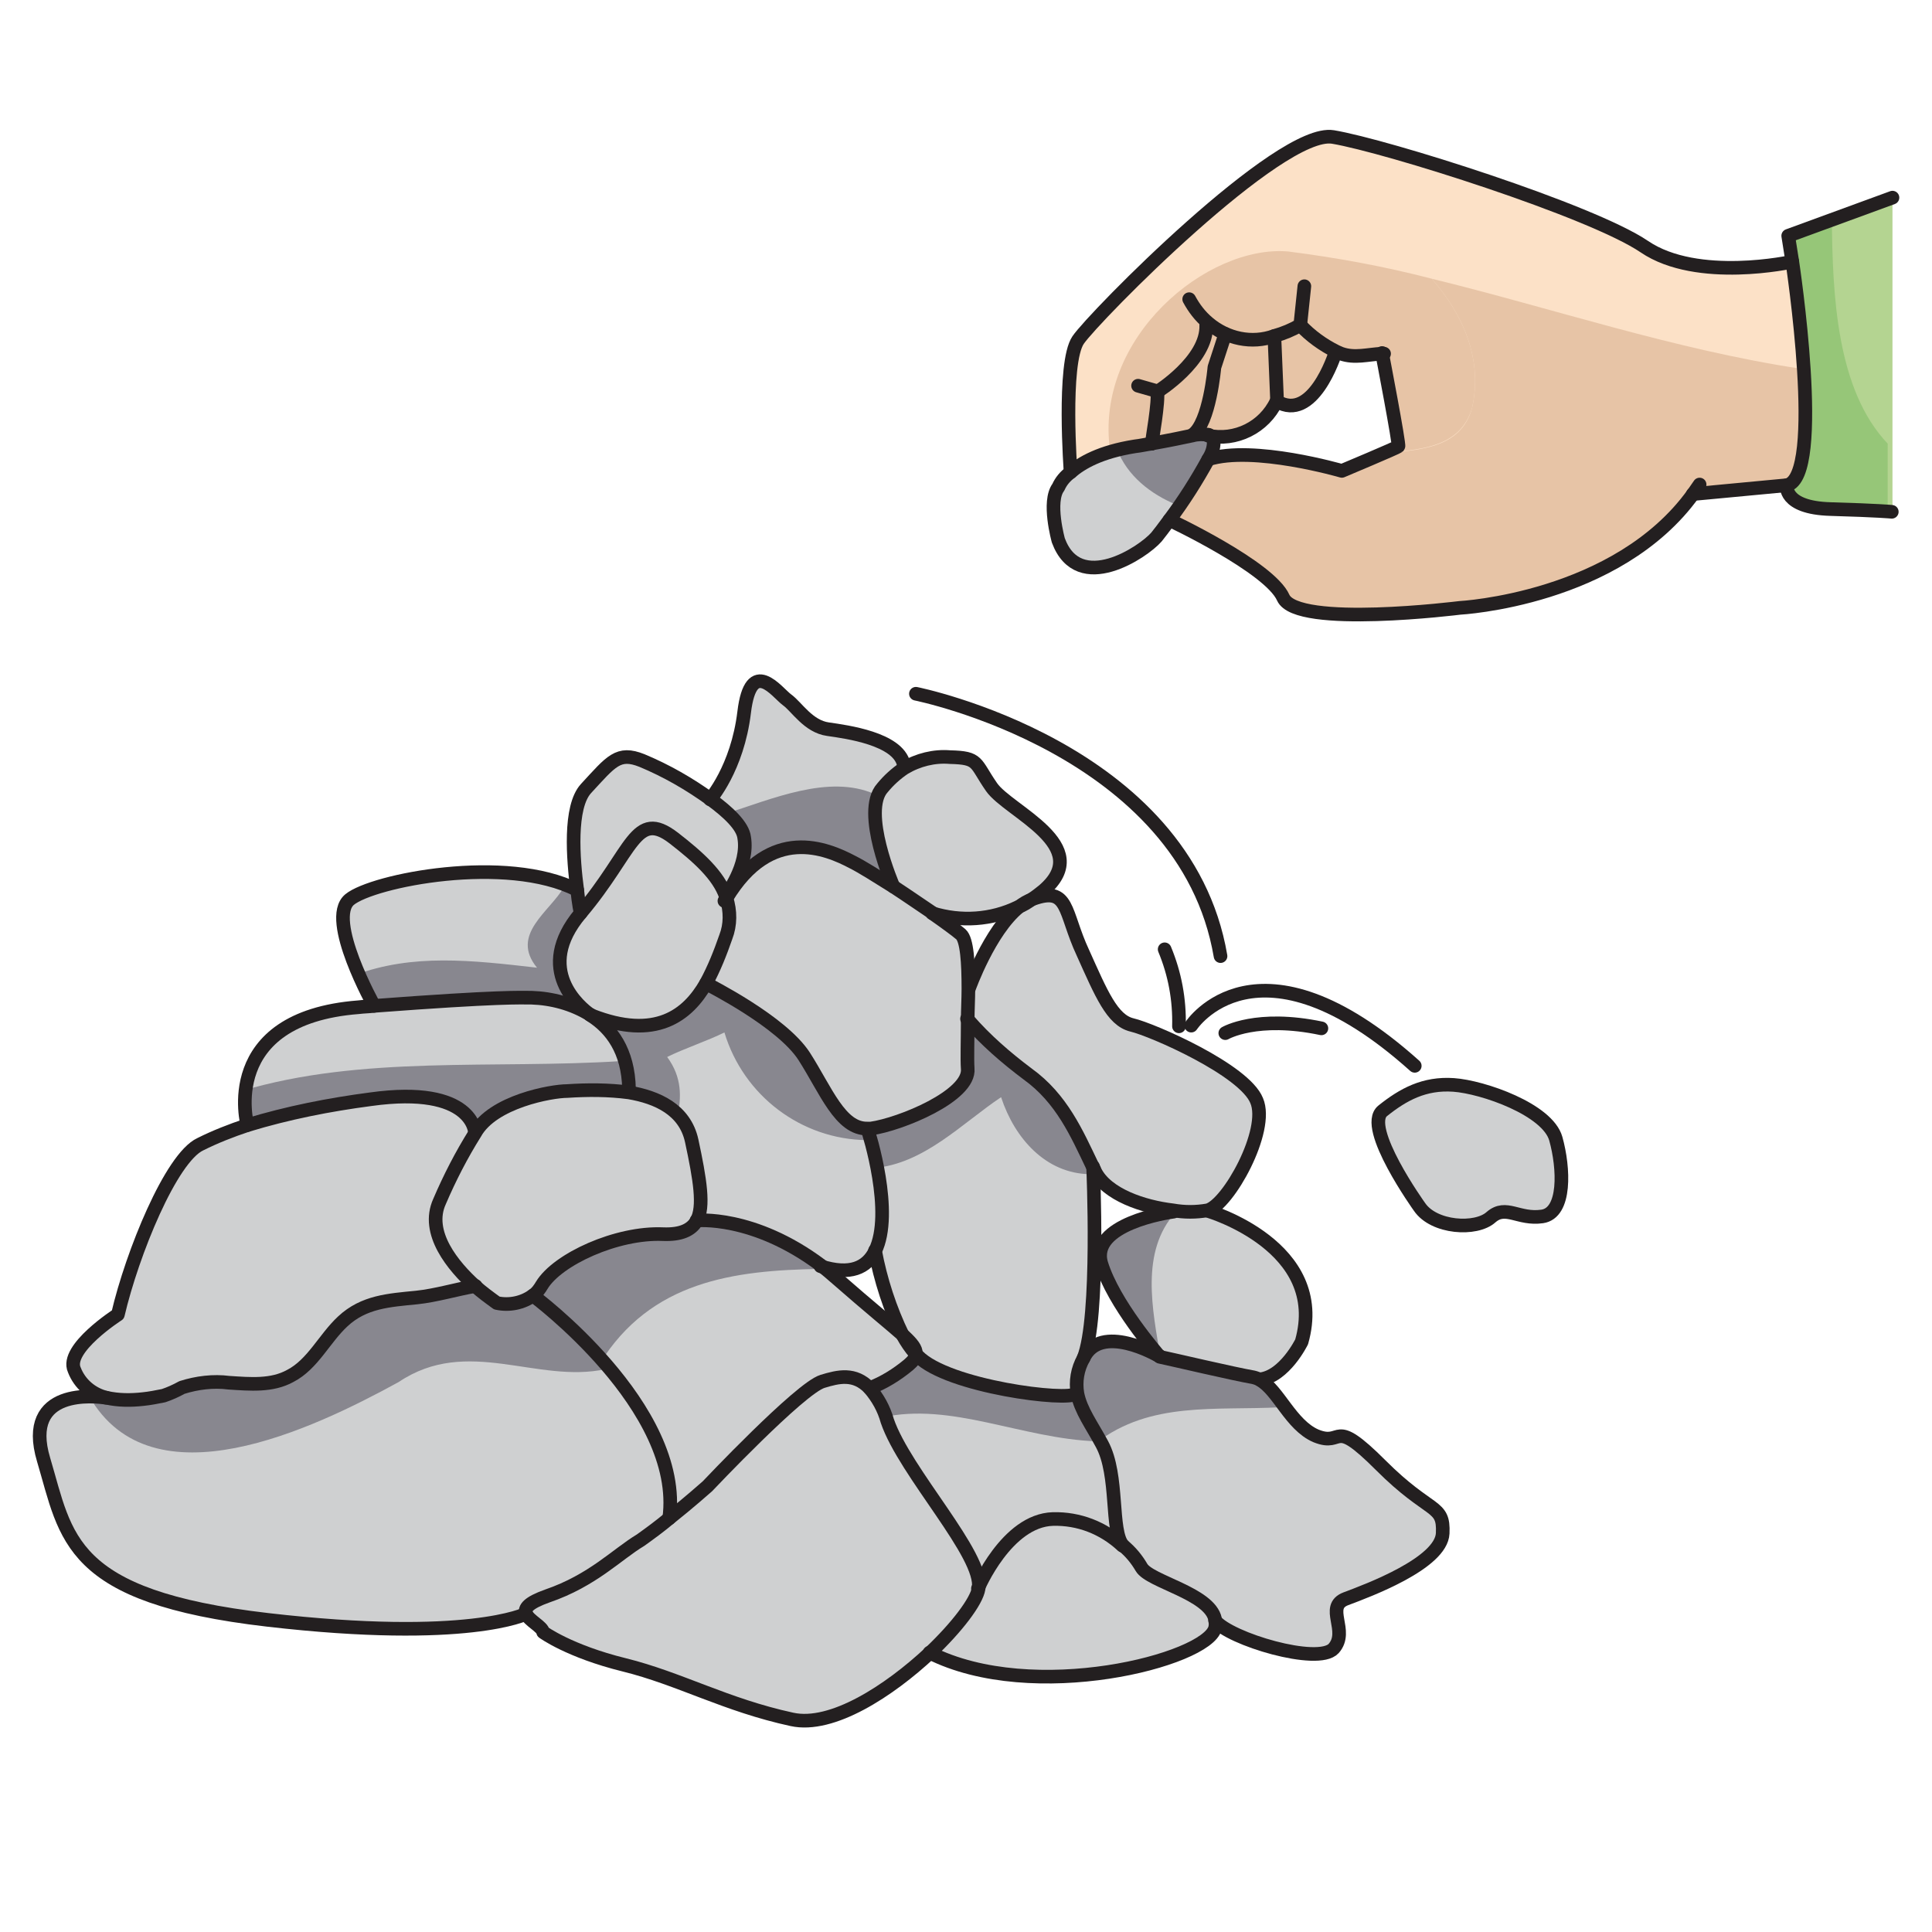 <?xml version="1.0" encoding="utf-8"?>
<!-- Generator: Adobe Illustrator 24.1.2, SVG Export Plug-In . SVG Version: 6.00 Build 0)  -->
<svg version="1.1" id="Layer_1" xmlns="http://www.w3.org/2000/svg" xmlns:xlink="http://www.w3.org/1999/xlink" x="0px" y="0px"
	 viewBox="0 0 283.5 283.5" style="enable-background:new 0 0 283.5 283.5;" xml:space="preserve">
<style type="text/css">
	.st0{fill:#CFD0D1;}
	.st1{fill:#B4D491;}
	.st2{fill:#FCE1C7;}
	.st3{fill:#88878F;}
	.st4{fill:#96C678;}
	.st5{fill:#E7C4A6;}
	.st6{fill:none;stroke:#231F20;stroke-width:2;stroke-linecap:round;stroke-linejoin:round;}
</style>
<path class="st0" d="M178.1,64.9c0,0.9-0.3,1.7-0.8,2.5c-1.7,3.1-3.6,6.1-5.7,8.9c-0.8,1.1-1.5,2-1.9,2.5
	c-1.9,2.2-11.4,8.6-14.4,0.5c0,0-1.6-5.7,0-7.8c0.4-0.9,1-1.6,1.8-2.2c1.6-1.4,4.4-3,9.4-3.8c0.9-0.1,1.7-0.3,2.5-0.4v0
	c2.8-0.5,4.7-0.9,6.1-1.2c0.7-0.2,1.5-0.2,2.3-0.1h0C177.8,64,178,64.3,178.1,64.9z"/>
<path class="st0" d="M228.3,167.2c1.2,4.4,1.5,10.9-2,11.4c-3.6,0.5-5.3-1.8-7.5,0.1c-2.2,1.9-8.4,1.5-10.5-1.5
	c0,0-8.4-11.7-5.4-14.1c3-2.4,6.1-4.1,10.4-3.8C217.6,159.6,227.1,162.8,228.3,167.2z"/>
<path class="st0" d="M178.3,237.6c0.1,0.4,0.1,0.9,0,1.3c-1.2,4.7-26.7,11.3-41.9,3.6c3.9-3.7,6.8-7.5,7.1-9.4c0,0,4.2-10,11-10.2
	c3.8-0.1,7.4,1.3,10.2,3.9c0,0,0,0,0.1,0.1c1.1,0.9,2,2,2.7,3.2C168.7,232.1,177.5,233.9,178.3,237.6z"/>
<path class="st0" d="M202.6,214.9c7.3,7.3,9.3,5.6,9.1,10c-0.2,4.4-11,8.4-14.2,9.6s0.5,4.7-1.8,7.3s-15.3-1.4-17.4-4.1
	c-0.8-3.7-9.6-5.5-10.8-7.6c-0.8-1.2-1.7-2.3-2.7-3.2c0,0,0,0-0.1-0.1c-1.8-2.1-0.6-10.3-3-14.8c-1.5-2.8-3.1-4.9-3.6-7.4
	c-0.3-1.8,0-3.6,0.9-5.2c2.5-5.3,10.9-0.4,10.9-0.4s0.1,0,0.3,0.1l0,0c1.9,0.4,10.8,2.5,13.7,3c0.4,0.1,0.7,0.2,1,0.4
	c2.7,1.5,4.5,6.6,8.2,8.2C197.3,212.4,195.3,207.6,202.6,214.9z"/>
<path class="st0" d="M177.3,177.7c0,0,17.7,5.2,13.7,19.2c0,0-2.5,5.1-6.1,5.5c-0.3-0.2-0.7-0.3-1-0.4c-2.9-0.5-11.8-2.6-13.7-3l0,0
	c-0.3-0.4-6.8-7.7-8.5-13.6c-1.8-5.9,9.8-7.5,10.5-7.6C173.9,178,175.6,178,177.3,177.7z"/>
<path class="st0" d="M172.2,177.8c-4.3-0.5-9.7-2.3-11.4-5.7c-0.1-0.3-0.3-0.6-0.4-0.8c-2.3-4.8-4.5-9.9-9.5-13.5
	c-3.2-2.4-6.2-5-8.8-8c0-1.6,0.1-3.2,0.1-4.7h0c0,0,3-8.4,7.3-11.9c0.7-0.4,1.4-0.8,2.1-1.2c5.3-1.9,4.5,1.9,7.3,7.9
	c2.7,6,4.3,9.9,7.2,10.6c3,0.7,16.5,6.6,18.3,11.1c1.9,4.4-4.2,15.3-7.2,16.1C175.6,178,173.9,178,172.2,177.8z"/>
<path class="st0" d="M145.5,115.5c2.5,3.6,15.3,8.6,7.6,15.2c-0.5,0.4-1,0.8-1.6,1.2c-0.8,0.3-1.5,0.7-2.1,1.2
	c-3.9,1.9-8.4,2.2-12.6,0.9c0,0,0,0,0,0c-1.8-1.2-3.8-2.6-5.8-3.9c0,0-4.8-11-1.6-14.5c0.9-1.1,2-2.1,3.2-2.9c2-1.2,4.4-1.8,6.7-1.6
	C143.6,111.2,142.9,111.9,145.5,115.5z"/>
<path class="st0" d="M125.2,126.5c-3.8-2-12-5.5-18.5,5.3c0-0.1-0.1-0.2-0.1-0.3c0,0,3.4-4.4,2.7-8.5c-0.3-1.7-2.4-3.8-4.9-5.6l0,0
	c0,0,4-4.5,5-12.8c1-8.3,4.8-2.9,6.3-1.8c1.4,1,3.1,3.9,6,4.3c2.8,0.4,10.2,1.4,11.1,5.1l0.1,0.6c-1.2,0.8-2.3,1.8-3.2,2.9
	c-3.1,3.6,1.6,14.5,1.6,14.5C128.8,128.6,126.5,127.3,125.2,126.5z"/>
<path class="st0" d="M159,199.4c-0.9,1.6-1.2,3.4-0.9,5.2l-0.1,0c-1.1,1.1-18.8-1.1-23.2-5.5c-0.1-0.1-0.3-0.3-0.4-0.4
	c0-0.7-0.6-1.5-1.8-2.6c-2-4-3.3-8.2-4.1-12.5c2.8-5.5-1-17.4-1.1-17.8c0.2,0,0.4,0,0.5,0c4.3-0.6,14.6-4.8,14.2-8.8
	c-0.1-1.4,0-4.1,0-7c2.7,3,5.6,5.6,8.8,8c5,3.6,7.1,8.6,9.5,13.5C160.4,171.2,161.4,193.5,159,199.4z"/>
<path class="st0" d="M161.7,212c2.4,4.5,1.2,12.7,3,14.8c-2.7-2.6-6.4-4-10.2-3.9c-6.8,0.3-11,10.2-11,10.2
	c0.8-4.9-10.8-17-13.4-24.6c-0.5-1.8-1.4-3.4-2.6-4.8c2.1-0.8,4-1.9,5.7-3.4c0.7-0.6,1.1-1.1,1.1-1.7c0.1,0.1,0.2,0.3,0.4,0.4
	c4.4,4.5,22.1,6.7,23.2,5.5l0.1,0C158.6,207,160.2,209.1,161.7,212z"/>
<path class="st0" d="M130.1,208.5c2.6,7.6,14.2,19.7,13.4,24.6c-0.3,1.9-3.2,5.7-7.1,9.4c-6,5.6-14.4,11.1-20.3,9.8
	c-9.7-2.1-16.5-6-24.6-8c-8-2-11.9-4.8-11.9-4.8c-0.1-0.8-2.1-1.7-2.5-2.7c-0.3-0.8,0.3-1.6,3.1-2.6c6.7-2.3,10.2-6.1,13.7-8.2
	c1.5-1,2.9-2,4.3-3.1v0c2.9-2.3,5.6-4.7,5.6-4.7s13.6-14.4,16.9-15.4c2.3-0.7,4.7-1.3,6.9,1C128.7,205.1,129.6,206.8,130.1,208.5z"
	/>
<path class="st0" d="M134.4,198.6c0,0.6-0.4,1.1-1.1,1.7c-1.7,1.4-3.6,2.6-5.7,3.4c-2.2-2.3-4.6-1.7-6.9-1
	c-3.3,1-16.9,15.4-16.9,15.4s-2.7,2.4-5.6,4.7c2.1-16.3-20-32.7-20-32.7c0.5-0.4,1-1,1.3-1.6c2.2-3.9,11-7.8,17.8-7.5
	c2.6,0.1,4.1-0.5,4.9-1.9c0,0,8.3-0.9,18.3,6.6c0.8,0.6,1.6,1.3,2.4,2c4.8,4.2,7.9,6.7,9.7,8.3C133.1,197,133.7,197.8,134.4,198.6z"
	/>
<path class="st0" d="M142.1,149.8c-0.1,2.9-0.2,5.6,0,7c0.4,4-9.9,8.2-14.2,8.8c-0.2,0-0.4,0-0.5,0c-4,0.1-6.1-5.6-9.3-10.6
	c-3.3-5.1-13.9-10.5-14.4-10.7c1.2-2.2,2.1-4.4,2.9-6.8c0.7-1.8,0.8-3.9,0.1-5.7c6.6-10.7,14.8-7.2,18.5-5.3c1.4,0.7,3.6,2.1,6,3.6
	c2,1.3,4,2.6,5.8,3.9c0,0,0,0,0,0c1.9,1.3,3.5,2.5,4.2,3.1c0.9,0.8,1.1,4.2,1.1,8C142.2,146.6,142.1,148.2,142.1,149.8z"/>
<path class="st0" d="M127.3,165.7c0.2,0.5,3.9,12.3,1.1,17.8c-1.2,2.4-3.6,3.6-8,2.2c-9.9-7.5-18.3-6.6-18.3-6.6
	c1.2-2.2,0.5-6.2-0.7-11.8c-1-4.6-5.1-6.4-9.2-7.1l0.1-0.3c-0.1-5.6-2.6-8.9-5.6-10.8c9.4,3.7,14.1,0,16.8-4.7
	c0.5,0.3,11.1,5.6,14.4,10.7C121.2,160.1,123.3,165.7,127.3,165.7z"/>
<path class="st0" d="M84.6,130.6c-0.6-4.5-1.2-12.2,1.3-14.9c3.7-4,4.7-5.5,8.2-4.1c3.6,1.5,6.9,3.4,10.1,5.7
	c2.6,1.9,4.7,3.9,4.9,5.6c0.7,4.1-2.7,8.5-2.7,8.5c-1.2-3-4.1-5.7-7.6-8.5c-5.7-4.5-6,1.8-13.7,11C85.2,134,84.9,132.6,84.6,130.6z"
	/>
<path class="st0" d="M106.6,131.8c0.6,1.9,0.6,3.9-0.1,5.7c-0.8,2.3-1.7,4.6-2.9,6.8c-2.7,4.7-7.4,8.4-16.8,4.7c0,0,0,0,0,0
	c0,0,0,0,0,0c0,0-0.1-0.1-0.2-0.1c0,0,0,0,0,0c-1.4-1-8.4-6.6-1.4-14.9c7.7-9.1,8-15.4,13.7-11c3.6,2.8,6.5,5.4,7.6,8.5
	C106.5,131.6,106.6,131.7,106.6,131.8z"/>
<path class="st0" d="M86.5,148.9c-2.6-1.5-5.6-2.4-8.6-2.5c-1.6,0-4.5-0.2-23.1,1.2c0,0-7.1-12.7-3.6-15.6c3.4-2.8,23-6.7,33.4-1.4
	c0.3,2,0.5,3.4,0.5,3.4C78.2,142.3,85.2,147.9,86.5,148.9z"/>
<path class="st0" d="M54.4,161.3c-6.1,0.8-12.2,2-18.1,3.8v0c0,0-4.3-15.7,16.3-17.3c0.8-0.1,1.6-0.1,2.3-0.2
	c18.6-1.4,21.5-1.2,23.1-1.2c3,0.1,6,0.9,8.6,2.5c0,0,0,0,0,0c0.1,0,0.1,0.1,0.2,0.1c0,0,0,0,0,0l0,0c0,0,0,0,0,0
	c2.9,1.9,5.5,5.2,5.6,10.8l-0.1,0.3c-3-0.4-6.1-0.4-9.1-0.2c-2.2,0-10.9,1.5-13.5,6.2C69.7,166.2,69.5,159.2,54.4,161.3z"/>
<path class="st0" d="M101.5,167.3c1.2,5.6,1.9,9.7,0.7,11.8c-0.8,1.3-2.3,2-4.9,1.9c-6.8-0.3-15.5,3.7-17.8,7.5
	c-0.3,0.6-0.8,1.2-1.3,1.6c-1.5,1.1-3.5,1.5-5.3,1.1c-1.1-0.8-2.2-1.6-3.2-2.5c-3.2-2.9-7.3-7.8-5.2-12.4c1.5-3.5,3.2-6.8,5.2-10
	c2.6-4.7,11.3-6.2,13.5-6.2c3-0.2,6.1-0.2,9.1,0.2C96.4,160.8,100.5,162.7,101.5,167.3z"/>
<path class="st0" d="M15.5,205.1c-2.2-0.5-4-2-4.7-4.1c-1.4-3.1,6.4-8.1,6.4-8.1c2.1-9,7.9-22.9,12.1-25c2.2-1.1,4.6-2,6.9-2.8
	c5.9-1.8,12-3.1,18.1-3.8c15.1-2.1,15.3,4.9,15.3,4.9c-2,3.2-3.7,6.6-5.2,10c-2.2,4.7,2,9.6,5.2,12.4c-2.9,0.5-5.7,1.4-8.7,1.7
	c-4,0.4-7.7,0.7-10.8,3.5c-2.8,2.5-4.4,6.3-7.7,8c-2.7,1.4-6,1.1-9,1c-2.3-0.3-4.7,0-6.9,0.7c-0.9,0.4-1.8,0.8-2.7,1.2
	c-1,0.3-2,0.4-3,0.5C19.1,205.5,17.3,205.4,15.5,205.1z"/>
<path class="st0" d="M77.1,236.7c0,0-8.5,4.3-37.9,0.9s-29.5-12-32.9-23.5c-3.1-10.7,7.8-9.3,9.1-9.1c1.8,0.4,3.6,0.4,5.4,0.2
	c1-0.1,2-0.3,3-0.5c0.9-0.3,1.8-0.7,2.7-1.2c2.2-0.7,4.6-1,6.9-0.7c3.1,0.2,6.3,0.5,9-1c3.3-1.7,5-5.5,7.7-8
	c3.1-2.9,6.8-3.1,10.8-3.5c2.9-0.3,5.8-1.2,8.7-1.7c1,0.9,2.1,1.8,3.2,2.5c1.8,0.4,3.8,0,5.3-1.1c0,0,22.2,16.4,20,32.7v0
	c-1.4,1.1-2.8,2.1-4.3,3.1c-3.5,2.1-7,5.9-13.7,8.2C77.4,235.1,76.8,236,77.1,236.7L77.1,236.7z"/>
<path class="st1" d="M277.7,29v46.2c0,0-2-0.2-9-0.4s-6.4-3.5-6.4-3.5c5.6-1.3,0.8-32.8,0.8-32.8l-0.6-3.8L277.7,29z"/>
<path class="st2" d="M190.8,47.7c1.5,1.6,3.3,2.9,5.3,3.9c-0.2,0.7-3.5,10.4-8.6,7.3l-0.4-9.6C188.3,48.9,189.6,48.3,190.8,47.7z"/>
<path class="st2" d="M177.2,63.8c-0.8-0.1-1.5-0.1-2.3,0.1l0-0.2c2.5-1.7,3.2-9.9,3.2-9.9l1.6-4.9c2.3,1,4.9,1.1,7.2,0.3l0.4,9.6
	C185.6,62.7,181.4,64.7,177.2,63.8L177.2,63.8z"/>
<path class="st2" d="M169.8,57.5c0,0,7.4-4.6,7.2-9.8l0.3-0.3c0.7,0.6,1.6,1.2,2.5,1.6l-1.6,4.9c0,0-0.7,8.2-3.2,9.9l0,0.2
	c-1.4,0.2-3.3,0.7-6.1,1.2C169,64.8,170.1,58.9,169.8,57.5z"/>
<path class="st2" d="M169.8,57.5c0.3,1.4-0.8,7.4-0.8,7.7v0c-0.8,0.1-1.6,0.3-2.5,0.4c-4.9,0.8-7.8,2.4-9.4,3.8c0,0-1.2-16,1.1-19.4
	s29.6-31.1,37.4-29.8s37.9,10.8,45.7,16.1s21.7,2.2,21.7,2.2s4.8,31.6-0.8,32.8l-13.7,1.3c-11.1,15.6-34.3,16.8-34.3,16.8
	s-23.9,3.1-25.9-1.5s-16.7-11.4-16.7-11.4c2.1-2.8,4.1-5.8,5.7-8.9c6.6-2.1,19.6,1.7,19.6,1.7s8.1-3.4,8.3-3.6s-2.4-13.7-2.4-13.7
	c-2,0.1-4,0.7-6,0c-0.2-0.1-0.5-0.2-0.7-0.3c-2-1-3.8-2.3-5.3-3.9c-1.2,0.7-2.4,1.2-3.8,1.6c-3.3,1.2-7,0.4-9.7-1.9l-0.3,0.3
	C177.1,52.9,169.8,57.5,169.8,57.5z"/>
<path class="st3" d="M172.7,74.1c1.5-2.1,2.9-4.4,4.2-6.7c0.5-0.7,0.7-1.6,0.8-2.5c-0.1-0.6-0.3-1-0.8-1.1h0
	c-0.8-0.1-1.5-0.1-2.3,0.1c-1.4,0.2-3.3,0.7-6.1,1.2v0c-0.8,0.1-1.6,0.3-2.5,0.4c-0.8,0.1-1.5,0.3-2.1,0.4
	C165.4,69.8,168.8,72.5,172.7,74.1z"/>
<path class="st0" d="M227.7,167.2c1.2,4.4,1.5,10.9-2,11.4c-3.6,0.5-5.3-1.8-7.5,0.1s-8.4,1.5-10.5-1.5c0,0-8.4-11.7-5.4-14.1
	c3-2.4,6.1-4.1,10.4-3.8C216.9,159.6,226.5,162.8,227.7,167.2z"/>
<path class="st3" d="M184.3,202.5c-0.3-0.2-0.7-0.3-1-0.4c-2.9-0.5-11.8-2.6-13.7-3l0,0c-0.2,0-0.3-0.1-0.3-0.1s-8.3-4.9-10.9,0.4
	c-0.9,1.6-1.2,3.4-0.9,5.2c0.4,2.3,2,4.4,3.4,7.1c7.9-6.1,17.5-4.7,27-5.2C187,204.9,185.7,203.6,184.3,202.5z"/>
<path class="st3" d="M172.5,177.9c-0.3,0-0.6-0.1-0.9-0.1c-0.7,0.1-12.3,1.8-10.5,7.6c1.8,5.9,8.2,13.2,8.5,13.6l0,0l0.7,0.2
	C169.1,192.2,167.3,183.6,172.5,177.9z"/>
<path class="st0" d="M171.6,177.8c-4.3-0.5-9.7-2.3-11.4-5.7c-0.1-0.3-0.3-0.6-0.4-0.8c-2.3-4.8-4.5-9.9-9.5-13.5
	c-3.2-2.4-6.2-5-8.8-8c0-1.6,0.1-3.2,0.1-4.7h0c0,0,3-8.4,7.3-11.9c0.7-0.4,1.4-0.8,2.1-1.2c5.3-1.9,4.5,1.9,7.3,7.9
	c2.7,6,4.3,9.9,7.2,10.6c3,0.7,16.5,6.6,18.3,11.1c1.9,4.4-4.2,15.3-7.2,16.1C175,178,173.2,178,171.6,177.8z"/>
<path class="st0" d="M144.9,115.5c2.5,3.6,15.3,8.6,7.6,15.2c-0.5,0.4-1,0.8-1.6,1.2c-0.8,0.3-1.5,0.7-2.1,1.2
	c-3.9,1.9-8.4,2.2-12.6,0.9c0,0,0,0,0,0c-1.8-1.2-3.8-2.6-5.8-3.9c0,0-4.8-11-1.6-14.5c0.9-1.1,2-2.1,3.2-2.9c2-1.2,4.4-1.8,6.7-1.6
	C143,111.2,142.3,111.9,144.9,115.5z"/>
<path class="st3" d="M128.3,116.5c-6.7-2.9-14.9,0.7-22.1,3c1.1,0.9,1.9,2.1,2.3,3.5c0.7,4.1-2.7,8.5-2.7,8.5c0,0.1,0.1,0.2,0.1,0.3
	c6.6-10.7,14.8-7.2,18.5-5.3c1.4,0.7,3.6,2.1,6,3.6C130.5,130.1,126.4,120.6,128.3,116.5z"/>
<path class="st3" d="M150.3,157.8c-3.2-2.4-6.2-5-8.8-8c-0.1,2.9-0.2,5.6,0,7c0.4,4-9.9,8.2-14.2,8.8c-0.2,0-0.4,0-0.5,0
	c0.6,1.9,1.1,3.8,1.4,5.8c7.4-0.6,13-6.6,18.7-10.4c2,6.1,6.6,11.2,13,11.3c0-0.7,0-1.1,0-1.1C157.4,166.4,155.3,161.4,150.3,157.8z
	"/>
<path class="st3" d="M160.9,211.5c-1.4-2.6-2.9-4.6-3.4-7l-0.1,0c-1.1,1.1-18.8-1.1-23.2-5.5c-0.1-0.1-0.3-0.3-0.4-0.4
	c0,0.6-0.4,1.1-1.1,1.7c-1.7,1.4-3.6,2.6-5.7,3.4c1.1,1.3,1.9,2.7,2.4,4.3C139.6,205.7,149.9,211.1,160.9,211.5z"/>
<path class="st3" d="M120.4,186.2c-0.2-0.1-0.4-0.3-0.6-0.4c-9.9-7.5-18.3-6.6-18.3-6.6c-0.8,1.3-2.3,2-4.9,1.9
	c-6.8-0.3-15.5,3.7-17.8,7.5c-0.3,0.6-0.8,1.2-1.3,1.6c3.8,2.9,7.3,6.2,10.5,9.9C95.5,188,107.6,186.4,120.4,186.2z"/>
<path class="st3" d="M97.9,155.1c2.4-1.2,6-2.4,8.4-3.6c2.8,9.3,11.3,15.7,20.9,15.8c-0.3-0.9-0.5-1.6-0.5-1.7
	c-4,0.1-6.1-5.6-9.3-10.6c-3.3-5.1-13.9-10.5-14.4-10.7c-2.7,4.7-7.4,8.4-16.8,4.7c2.9,1.9,5.5,5.2,5.6,10.8l-0.1,0.3
	c2.9,0.5,5.9,1.6,7.7,3.8C100,161,100.1,158.1,97.9,155.1z"/>
<path class="st0" d="M84,130.6c-0.6-4.5-1.2-12.2,1.3-14.9c3.7-4,4.7-5.5,8.2-4.1c3.6,1.5,6.9,3.4,10.1,5.7c2.6,1.9,4.7,3.9,4.9,5.6
	c0.7,4.1-2.7,8.5-2.7,8.5c-1.2-3-4.1-5.7-7.6-8.5c-5.7-4.5-6,1.8-13.7,11C84.5,134,84.3,132.6,84,130.6z"/>
<path class="st0" d="M106,131.8c0.6,1.9,0.6,3.9-0.1,5.7c-0.8,2.3-1.7,4.6-2.9,6.8c-2.7,4.7-7.4,8.4-16.8,4.7c0,0,0,0,0,0
	c0,0,0,0,0,0c0,0-0.1-0.1-0.2-0.1c0,0,0,0,0,0c-1.4-1-8.4-6.6-1.4-14.9c7.7-9.1,8-15.4,13.7-11c3.6,2.8,6.5,5.4,7.6,8.5
	C105.9,131.6,106,131.7,106,131.8z"/>
<path class="st3" d="M84.5,134c0,0-0.3-1.4-0.5-3.4c-0.4-0.2-0.8-0.4-1.2-0.5c-2.1,3.7-8,7-4,11.9c-9.6-1.1-18.2-2.1-26.8,1.1
	c1.1,2.6,2.2,4.6,2.2,4.6c18.6-1.4,21.5-1.2,23.1-1.2c3,0.1,6,0.9,8.6,2.5C84.6,147.9,77.5,142.3,84.5,134z"/>
<path class="st3" d="M35.4,160.1c-0.2,1.7-0.1,3.4,0.3,5v0c5.9-1.8,12-3.1,18.1-3.8c15.1-2.1,15.3,4.9,15.3,4.9
	c2.6-4.7,11.3-6.2,13.5-6.2c3-0.2,6.1-0.2,9.1,0.2l0.1-0.3c0-1.4-0.2-2.9-0.6-4.2C72.4,156.9,53.1,154.8,35.4,160.1z"/>
<path class="st0" d="M100.9,167.3c1.2,5.6,1.9,9.7,0.7,11.8c-0.8,1.3-2.3,2-4.9,1.9c-6.8-0.3-15.5,3.7-17.8,7.5
	c-0.3,0.6-0.8,1.2-1.3,1.6c-1.5,1.1-3.5,1.5-5.3,1.1c-1.1-0.8-2.2-1.6-3.2-2.5c-3.2-2.9-7.3-7.8-5.2-12.4c1.5-3.5,3.2-6.8,5.2-10
	c2.6-4.7,11.3-6.2,13.5-6.2c3-0.2,6.1-0.2,9.1,0.2C95.8,160.8,99.9,162.7,100.9,167.3z"/>
<path class="st0" d="M14.9,205.1c-2.2-0.5-4-2-4.7-4.1c-1.4-3.1,6.4-8.1,6.4-8.1c2.1-9,7.9-22.9,12.1-25c2.2-1.1,4.6-2,6.9-2.8
	c5.9-1.8,12-3.1,18.1-3.8c15.1-2.1,15.3,4.9,15.3,4.9c-2,3.2-3.7,6.6-5.2,10c-2.2,4.7,2,9.6,5.2,12.4c-2.9,0.5-5.7,1.4-8.7,1.7
	c-4,0.4-7.7,0.7-10.8,3.5c-2.8,2.5-4.4,6.3-7.7,8c-2.7,1.4-6,1.1-9,1c-2.3-0.3-4.7,0-6.9,0.7c-0.9,0.4-1.8,0.8-2.7,1.2
	c-1,0.3-2,0.4-3,0.5C18.5,205.5,16.6,205.4,14.9,205.1z"/>
<path class="st3" d="M58.5,202.8c10.1-6.8,20.3,0.3,30.4-1.9c-3.4-4-7.2-7.6-11.3-10.8c-1.5,1.1-3.5,1.5-5.3,1.1
	c-1.1-0.8-2.2-1.6-3.2-2.5c-2.9,0.5-5.7,1.4-8.7,1.7c-4,0.4-7.7,0.7-10.8,3.5c-2.8,2.5-4.4,6.3-7.7,8c-2.7,1.4-6,1.1-9,1
	c-2.3-0.3-4.7,0-6.9,0.7c-0.9,0.4-1.8,0.8-2.7,1.2c-1,0.3-2,0.4-3,0.5c-1.8,0.3-3.6,0.2-5.4-0.2c-0.6-0.1-1.2-0.1-1.8-0.2
	C22.3,221,45.9,209.7,58.5,202.8z"/>
<path class="st4" d="M261.8,34.6l0.6,3.8c0,0,4.8,31.6-0.8,32.8c0,0-0.6,3.3,6.4,3.5s9,0.4,9,0.4V65.1c-7.5-7.9-8.1-21.7-8.2-33.2
	L261.8,34.6z"/>
<path class="st5" d="M190.2,47.7c1.5,1.6,3.3,2.9,5.3,3.9c-0.2,0.7-3.5,10.4-8.6,7.3l-0.4-9.6C187.8,48.9,189,48.3,190.2,47.7z"/>
<path class="st5" d="M176.7,63.8c-0.8-0.1-1.5-0.1-2.3,0.1l0-0.2c2.5-1.7,3.2-9.9,3.2-9.9l1.6-4.9c2.3,1,4.9,1.1,7.2,0.3l0.4,9.6
	C185.1,62.7,180.9,64.7,176.7,63.8L176.7,63.8z"/>
<path class="st5" d="M169.3,57.5c0,0,7.4-4.6,7.2-9.8l0.3-0.3c0.7,0.6,1.6,1.2,2.5,1.6l-1.6,4.9c0,0-0.7,8.2-3.2,9.9l0,0.2
	c-1.4,0.2-3.3,0.7-6.1,1.2C168.5,64.8,169.6,58.9,169.3,57.5z"/>
<path class="st5" d="M216,59.9c1.6-7.1-1.2-13.6-5.9-19c-6.9-1.8-14-3.1-21.1-4c-11.8-1-28.5,12.6-26.1,29.3c1-0.3,2-0.5,3-0.7
	c0.9-0.1,1.7-0.3,2.5-0.4v0c0.1-0.3,1.2-6.2,0.8-7.7c0,0,7.4-4.6,7.2-9.8l0.3-0.3c2.7,2.3,6.4,3.1,9.7,1.9c1.3-0.4,2.6-0.9,3.8-1.6
	c1.5,1.6,3.3,2.9,5.3,3.9c0.2,0.1,0.5,0.2,0.7,0.3c2,0.7,3.9,0.1,6,0c0,0,2.6,13.5,2.4,13.7c-0.7,0.4-1.5,0.7-2.2,1
	C208,66,214.2,65.9,216,59.9z"/>
<path class="st5" d="M264.2,54.1c-18.5-2.8-36.5-8.9-54.1-13.2c4.7,5.4,7.5,11.9,5.9,19c-1.7,6.1-8,6.1-13.6,6.7
	c-2.4,1.1-6,2.5-6,2.5s-13-3.8-19.6-1.7c-1.7,3.1-3.6,6.1-5.7,8.9c0,0,14.7,6.9,16.7,11.4s25.9,1.5,25.9,1.5s23.1-1.2,34.3-16.8
	l13.7-1.3C264.5,70.6,264.7,62.2,264.2,54.1z"/>
<path class="st6" d="M177.3,63.8c0.5,0.1,0.7,0.5,0.8,1.1c0,0.9-0.3,1.7-0.8,2.5c-1.7,3.1-3.6,6.1-5.7,8.9c-0.8,1.1-1.5,2-1.9,2.5
	c-1.9,2.2-11.4,8.6-14.4,0.5c0,0-1.6-5.7,0-7.8c0.4-0.9,1-1.6,1.8-2.2c1.6-1.4,4.4-3,9.4-3.8c0.9-0.1,1.7-0.3,2.5-0.4"/>
<path class="st6" d="M168.9,65.1c2.8-0.5,4.7-0.9,6.1-1.2c0.7-0.2,1.5-0.2,2.3-0.1"/>
<path class="st6" d="M157.1,69.3c0,0-1.2-16,1.1-19.4s29.6-31.1,37.4-29.8s37.9,10.8,45.7,16.1s21.7,2.2,21.7,2.2s4.8,31.6-0.8,32.8
	c0,0-0.6,3.3,6.4,3.5s9,0.4,9,0.4"/>
<polyline class="st6" points="263,38.4 262.4,34.6 277.7,29 "/>
<path class="st6" d="M167,56.6l2.8,0.8c0.3,1.4-0.8,7.4-0.8,7.7v0"/>
<path class="st6" d="M169.8,57.5c0,0,7.4-4.6,7.2-9.8"/>
<path class="st6" d="M191.4,42l-0.6,5.7c-1.2,0.7-2.4,1.2-3.8,1.6c-3.3,1.2-7,0.4-9.7-1.9c-1.2-1-2.1-2.2-2.8-3.5"/>
<path class="st6" d="M190.8,47.7c1.5,1.6,3.3,2.9,5.3,3.9c0.2,0.1,0.5,0.2,0.7,0.3c2,0.7,3.9,0.1,6,0c0.1,0,0.2,0,0.3,0"/>
<path class="st6" d="M187,49.3l0.4,9.6c5.2,3.1,8.4-6.6,8.6-7.3c0,0,0,0,0,0"/>
<path class="st6" d="M179.8,49l-1.6,4.9c0,0-0.7,8.2-3.2,9.9"/>
<path class="st6" d="M177,63.8l0.2,0.1h0c4.1,0.9,8.3-1.2,10.1-5"/>
<path class="st6" d="M202.8,51.8c0,0,2.6,13.5,2.4,13.7s-8.3,3.6-8.3,3.6s-13-3.8-19.6-1.7"/>
<path class="st6" d="M171.6,76.3c0,0,14.7,6.9,16.7,11.4s25.9,1.5,25.9,1.5s23.1-1.2,34.3-16.8c0.3-0.4,0.6-0.9,0.9-1.3"/>
<line class="st6" x1="248.4" y1="72.5" x2="262.2" y2="71.2"/>
<path class="st6" d="M78.2,190.1c-1.5,1.1-3.5,1.5-5.3,1.1c-1.1-0.8-2.2-1.6-3.2-2.5c-3.2-2.9-7.3-7.8-5.2-12.4
	c1.5-3.5,3.2-6.8,5.2-10c2.6-4.7,11.3-6.2,13.5-6.2c3-0.2,6.1-0.2,9.1,0.2c4.1,0.7,8.2,2.5,9.2,7.1c1.2,5.6,1.9,9.7,0.7,11.8
	c-0.8,1.3-2.3,2-4.9,1.9c-6.8-0.3-15.5,3.7-17.8,7.5C79.2,189.1,78.8,189.7,78.2,190.1z"/>
<path class="st6" d="M69.7,166.2c0,0-0.2-7-15.3-4.9c-6.1,0.8-12.2,2-18.1,3.8c-2.4,0.8-4.7,1.7-6.9,2.8c-4.3,2-10,16-12.1,25
	c0,0-7.8,5-6.4,8.1c0.8,2.1,2.6,3.6,4.7,4.1c1.8,0.4,3.6,0.4,5.4,0.2c1-0.1,2-0.3,3-0.5c0.9-0.3,1.8-0.7,2.7-1.2
	c2.2-0.7,4.6-1,6.9-0.7c3.1,0.2,6.3,0.5,9-1c3.3-1.7,5-5.5,7.7-8c3.1-2.9,6.8-3.1,10.8-3.5c2.9-0.3,5.8-1.2,8.7-1.7"/>
<path class="st6" d="M86.7,149C86.8,149,86.8,149,86.7,149c3,1.9,5.5,5.2,5.6,10.8"/>
<path class="st6" d="M86.6,148.9c0.1,0,0.1,0.1,0.2,0.1"/>
<path class="st6" d="M36.3,165.1c0,0-4.3-15.7,16.3-17.3c0.8-0.1,1.6-0.1,2.3-0.2c18.6-1.4,21.5-1.2,23.1-1.2c3,0.1,6,0.9,8.6,2.5"
	/>
<path class="st6" d="M86.8,149C86.8,149,86.8,149,86.8,149L86.8,149C86.7,149,86.7,149,86.8,149c-0.1-0.1-0.2-0.1-0.2-0.1
	c0,0,0,0,0,0c-1.4-1-8.4-6.6-1.4-14.9c7.7-9.1,8-15.4,13.7-11c3.6,2.8,6.5,5.4,7.6,8.5c0,0.1,0.1,0.2,0.1,0.3
	c0.6,1.9,0.6,3.9-0.1,5.7c-0.8,2.3-1.7,4.6-2.9,6.8C100.9,149,96.2,152.7,86.8,149z"/>
<path class="st6" d="M85.2,134c0,0-0.3-1.4-0.5-3.4c-0.6-4.5-1.2-12.2,1.3-14.9c3.7-4,4.7-5.5,8.2-4.1c3.6,1.5,6.9,3.4,10.1,5.7
	c2.6,1.9,4.7,3.9,4.9,5.6c0.7,4.1-2.7,8.5-2.7,8.5"/>
<path class="st6" d="M54.9,147.6c0,0-7.1-12.7-3.6-15.6c3.4-2.8,23-6.7,33.4-1.4h0"/>
<path class="st6" d="M98.2,222.8c2.9-2.3,5.6-4.7,5.6-4.7s13.6-14.4,16.9-15.4c2.3-0.7,4.7-1.3,6.9,1c1.2,1.4,2.1,3,2.6,4.8
	c2.6,7.6,14.2,19.7,13.4,24.6c-0.3,1.9-3.2,5.7-7.1,9.4c-6,5.6-14.4,11.1-20.3,9.8c-9.7-2.1-16.5-6-24.6-8s-11.9-4.8-11.9-4.8
	c-0.1-0.8-2.1-1.7-2.5-2.7c-0.3-0.8,0.3-1.6,3.1-2.6c6.7-2.3,10.2-6.1,13.7-8.2C95.4,225,96.9,223.9,98.2,222.8"/>
<path class="st6" d="M104.2,117.3c0,0,4-4.5,5-12.8c1-8.3,4.8-2.9,6.3-1.8c1.4,1,3.1,3.9,6,4.3c2.8,0.4,10.2,1.4,11.1,5.1"/>
<path class="st6" d="M15.6,205.1c0,0,0,0-0.1,0c-1.3-0.2-12.3-1.6-9.1,9.1c3.4,11.4,3.5,20.1,32.9,23.5s37.9-0.9,37.9-0.9"/>
<path class="st6" d="M78.2,190.1c0,0,22.2,16.4,20,32.7v0"/>
<path class="st6" d="M136.9,134c-1.8-1.2-3.8-2.6-5.8-3.9c-2.4-1.5-4.6-2.9-6-3.6c-3.8-2-12-5.5-18.5,5.3c-0.1,0.1-0.2,0.3-0.3,0.4"
	/>
<path class="st6" d="M103.6,144.3L103.6,144.3c0.5,0.3,11.1,5.6,14.4,10.7c3.2,5,5.3,10.7,9.3,10.6c0.2,0,0.4,0,0.5,0
	c4.3-0.6,14.6-4.8,14.2-8.8c-0.1-1.4,0-4.1,0-7c0-1.6,0.1-3.2,0.1-4.7c0-3.8-0.2-7.2-1.1-8c-0.7-0.6-2.2-1.7-4.2-3.1"/>
<path class="st6" d="M102.2,179.1c0,0,8.3-0.9,18.3,6.6c0.8,0.6,1.6,1.3,2.4,2c4.8,4.2,7.9,6.7,9.7,8.3c1.3,1.2,1.8,1.9,1.8,2.6
	c0,0.6-0.4,1.1-1.1,1.7c-1.7,1.4-3.6,2.6-5.7,3.4"/>
<path class="st6" d="M164.8,226.8c1.1,0.9,2,2,2.7,3.2c1.2,2.1,10,3.8,10.8,7.6c0.1,0.4,0.1,0.9,0,1.3c-1.2,4.7-26.7,11.3-41.9,3.6"
	/>
<path class="st6" d="M143.5,233.1c0,0,4.2-10,11-10.2c3.8-0.1,7.4,1.3,10.2,3.9"/>
<path class="st6" d="M127.3,165.7L127.3,165.7c0.2,0.5,3.9,12.3,1.1,17.9c-1.2,2.4-3.6,3.6-8,2.2"/>
<path class="st6" d="M131.1,130.1c0,0-4.8-11-1.6-14.5c0.9-1.1,2-2.1,3.2-2.9c2-1.2,4.4-1.8,6.7-1.6c4.3,0.1,3.6,0.8,6.1,4.4
	c2.5,3.6,15.3,8.6,7.6,15.2c-0.5,0.4-1,0.8-1.6,1.2c-0.7,0.5-1.3,0.9-2.1,1.2c-3.9,1.9-8.4,2.2-12.6,0.9c0,0,0,0,0,0"/>
<path class="st6" d="M170.2,199.1c1.9,0.4,10.8,2.5,13.7,3c0.4,0.1,0.7,0.2,1,0.4c2.7,1.5,4.5,6.6,8.2,8.2c4.2,1.7,2.2-3,9.5,4.3
	c7.3,7.3,9.3,5.6,9.1,10c-0.2,4.4-11,8.4-14.2,9.6s0.5,4.7-1.8,7.3c-2.3,2.5-15.3-1.4-17.4-4.1"/>
<path class="st6" d="M164.8,226.8C164.8,226.8,164.7,226.8,164.8,226.8c-1.9-2.1-0.6-10.3-3.1-14.9c-1.5-2.8-3.1-4.9-3.6-7.4
	c-0.3-1.8,0-3.6,0.9-5.2c2.5-5.3,10.9-0.4,10.9-0.4s0.1,0,0.3,0.1"/>
<path class="st6" d="M142.2,145c0,0,3-8.4,7.3-11.9c0.6-0.5,1.3-0.9,2.1-1.2c5.3-1.9,4.5,1.9,7.3,7.9c2.7,6,4.3,9.9,7.2,10.6
	c3,0.7,16.5,6.6,18.3,11.1c1.9,4.4-4.2,15.3-7.2,16.1c-1.7,0.3-3.4,0.3-5.1,0c-4.3-0.5-9.7-2.3-11.4-5.7c-0.1-0.3-0.3-0.6-0.4-0.8
	c-2.3-4.8-4.5-9.9-9.5-13.5c-3.2-2.4-6.2-5-8.8-8c0-0.1-0.1-0.1-0.1-0.1"/>
<path class="st6" d="M172.2,177.8L172.2,177.8c-0.8,0.1-12.3,1.8-10.6,7.6c1.8,5.9,8.2,13.2,8.5,13.6l0,0"/>
<path class="st6" d="M177.3,177.7c0,0,17.7,5.2,13.7,19.2c0,0-2.5,5.1-6.1,5.5"/>
<path class="st6" d="M128.4,183.5c0.8,4.3,2.2,8.6,4.1,12.5c0.5,0.9,1.1,1.8,1.8,2.6c0.1,0.1,0.2,0.3,0.4,0.4
	c4.4,4.5,22.1,6.7,23.2,5.5"/>
<path class="st6" d="M160.4,171.2c0,0,1,22.2-1.4,28.1"/>
<path class="st6" d="M208.3,177.1c0,0-8.4-11.7-5.4-14.1c3-2.4,6.1-4.1,10.4-3.8c4.3,0.3,13.8,3.6,15,7.9s1.5,10.9-2,11.4
	s-5.3-1.8-7.5,0.1C216.6,180.6,210.4,180.2,208.3,177.1z"/>
<path class="st6" d="M134.4,101.8c0,0,39.5,7.9,44.7,38.5"/>
<path class="st6" d="M170.9,139.3c1.5,3.6,2.2,7.4,2.1,11.3"/>
<path class="st6" d="M174.8,150.5c0,0,9.7-14.8,32.8,5.9"/>
<path class="st6" d="M179.8,151.6c0,0,4.6-2.7,14.1-0.7"/>
</svg>
